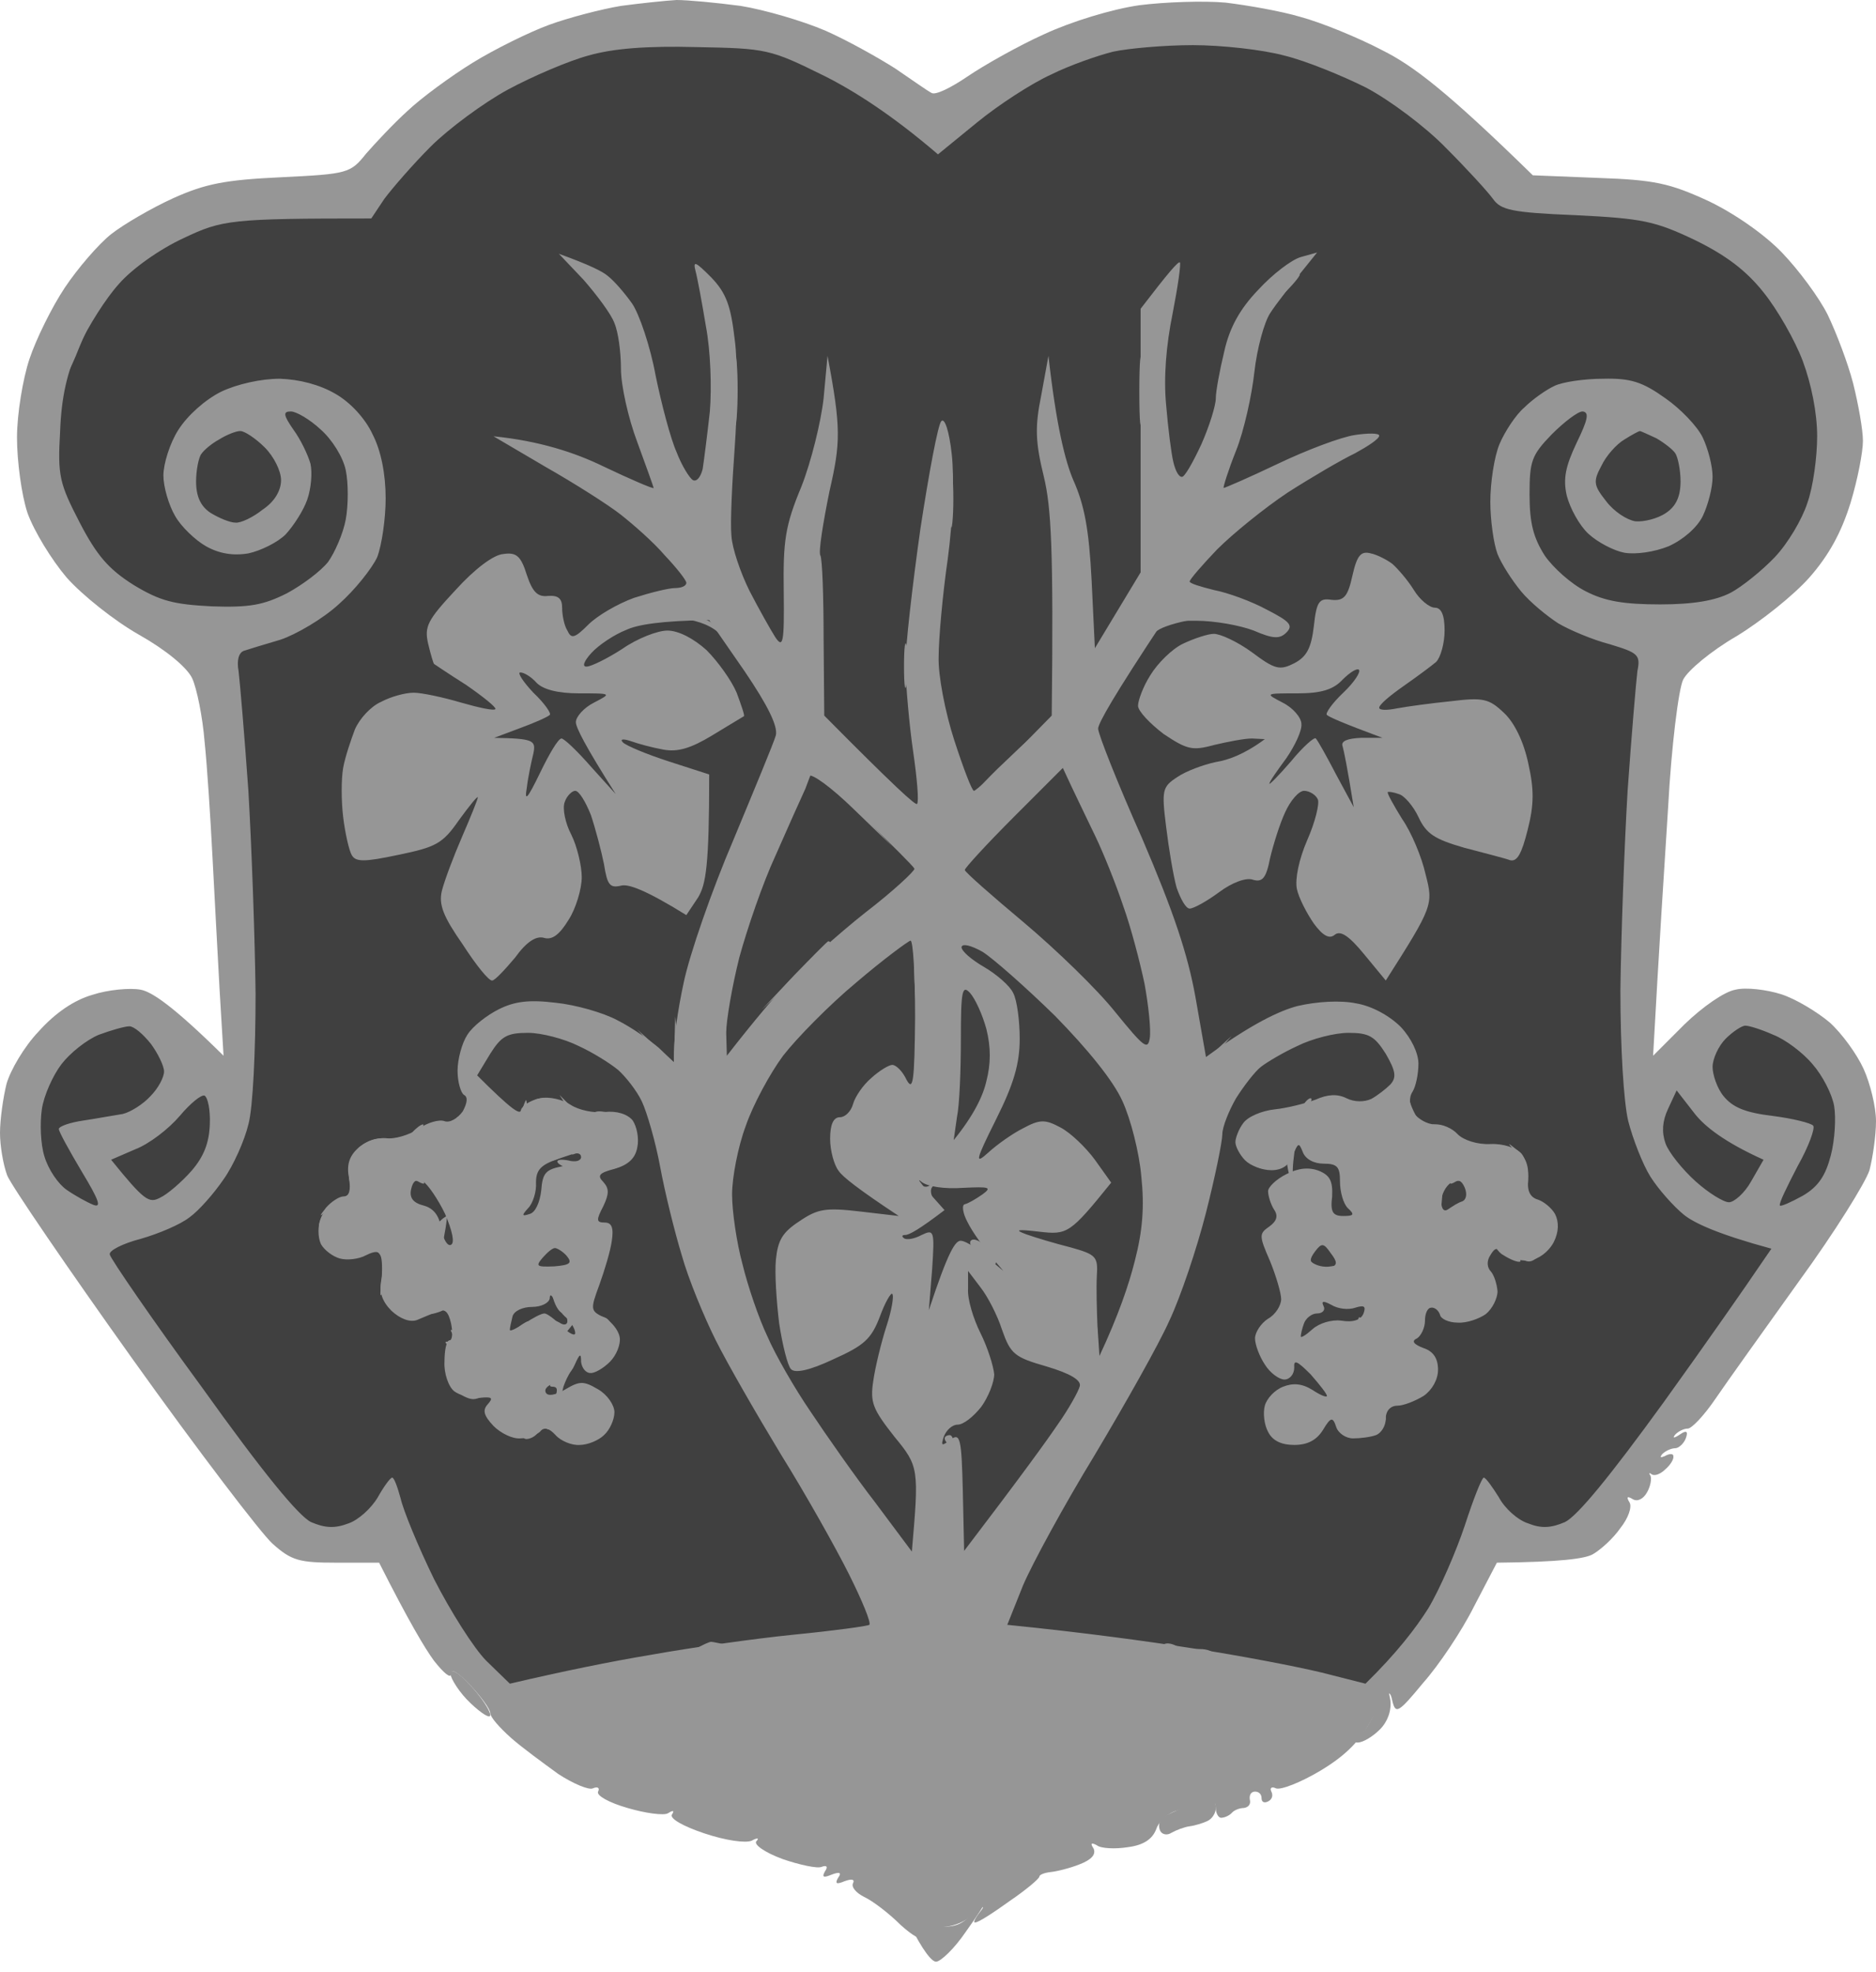 <svg width="98" height="103" viewBox="0 0 98 103" fill="none" xmlns="http://www.w3.org/2000/svg">
<path d="M28.683 1.298C29.707 0.923 31.415 0.478 32.439 0.308C33.463 0.171 34.761 0.034 35.342 0C35.922 0 37.39 0.137 38.688 0.308C39.951 0.513 41.932 1.093 43.127 1.606C44.288 2.119 45.927 3.041 46.781 3.588C47.634 4.169 48.454 4.75 48.658 4.852C48.863 4.989 49.683 4.579 50.537 3.998C51.39 3.417 53.2 2.392 54.566 1.777C55.966 1.128 58.083 0.478 59.517 0.273C60.849 0.103 62.898 0.034 64.024 0.137C65.151 0.273 66.927 0.581 67.951 0.888C68.976 1.162 70.922 1.948 72.219 2.631C73.79 3.417 75.532 4.716 80.073 9.158L83.488 9.295C86.424 9.397 87.21 9.568 89.224 10.491C90.59 11.14 92.161 12.233 93.083 13.19C93.971 14.113 95.029 15.548 95.473 16.436C95.917 17.359 96.532 18.965 96.805 20.024C97.078 21.118 97.317 22.45 97.317 23.031C97.317 23.612 97.044 25.047 96.668 26.277C96.19 27.815 95.541 29.011 94.517 30.173C93.698 31.096 91.99 32.462 90.693 33.248C89.395 34 88.166 35.025 87.927 35.504C87.688 35.982 87.312 38.989 87.141 42.167C86.937 45.345 86.663 49.582 86.356 55.152L87.995 53.512C88.951 52.589 90.078 51.803 90.659 51.701C91.205 51.564 92.298 51.701 93.049 51.94C93.8 52.179 94.927 52.863 95.576 53.409C96.224 53.99 97.01 55.084 97.351 55.836C97.693 56.587 98 57.817 98 58.569C98 59.321 97.829 60.483 97.659 61.132C97.454 61.781 95.815 64.412 93.971 66.941C92.161 69.47 90.18 72.238 89.6 73.092C89.019 73.946 88.371 74.63 88.166 74.63C87.961 74.63 87.688 74.766 87.517 74.937C87.346 75.142 87.449 75.142 87.756 74.937C88.098 74.698 88.2 74.766 88.063 75.142C87.961 75.415 87.688 75.655 87.517 75.655C87.312 75.655 87.005 75.791 86.834 75.962C86.698 76.133 86.732 76.167 86.971 76.065C87.21 75.928 87.415 75.928 87.415 76.065C87.449 76.236 87.244 76.543 87.005 76.748C86.766 76.987 86.459 77.124 86.288 77.022C86.151 76.919 86.117 76.953 86.219 77.09C86.288 77.261 86.219 77.637 86.049 77.944C85.844 78.32 85.537 78.457 85.298 78.32C85.002 78.138 84.945 78.195 85.127 78.491C85.263 78.73 85.058 79.311 84.649 79.824C84.273 80.37 83.624 80.951 83.215 81.19C82.805 81.43 81.507 81.6 78.195 81.635L77 83.924C76.351 85.223 75.156 86.999 74.337 87.922C73.039 89.494 72.902 89.562 72.732 88.845C72.595 88.195 72.459 88.298 71.707 89.733C71.058 90.929 70.341 91.681 68.976 92.501C67.951 93.116 66.893 93.526 66.654 93.424C66.449 93.321 66.312 93.389 66.415 93.594C66.517 93.799 66.449 94.005 66.244 94.107C66.039 94.21 65.902 94.141 65.902 93.936C65.902 93.731 65.766 93.594 65.561 93.594C65.356 93.594 65.254 93.765 65.288 94.005C65.356 94.244 65.219 94.415 64.981 94.449C64.776 94.449 64.468 94.551 64.332 94.722C64.195 94.859 63.956 94.961 63.785 94.961C63.649 94.961 63.512 94.722 63.512 94.449C63.512 94.107 63.307 94.005 62.898 94.141C62.59 94.278 61.941 94.449 61.498 94.585C61.054 94.688 60.541 95.132 60.405 95.542C60.2 96.089 59.722 96.397 58.902 96.499C58.254 96.602 57.502 96.567 57.298 96.397C57.002 96.237 56.945 96.294 57.127 96.567C57.263 96.875 57.024 97.148 56.41 97.388C55.898 97.593 55.215 97.763 54.873 97.798C54.566 97.832 54.293 97.934 54.293 98.037C54.293 98.139 53.61 98.72 52.756 99.301C51.902 99.916 51.117 100.429 50.946 100.429C50.81 100.463 50.946 100.19 51.219 99.848C51.493 99.506 51.322 99.574 50.878 99.984C50.332 100.463 49.649 100.702 49 100.668C48.249 100.634 48.01 100.736 48.078 101.112C48.146 101.386 47.702 101.146 47.054 100.565C46.439 99.95 45.585 99.301 45.142 99.096C44.732 98.891 44.459 98.584 44.561 98.379C44.663 98.173 44.493 98.139 44.117 98.276C43.707 98.447 43.605 98.413 43.776 98.105C43.98 97.832 43.878 97.763 43.434 97.934C43.024 98.105 42.922 98.071 43.093 97.763C43.263 97.524 43.195 97.422 42.922 97.524C42.717 97.627 41.761 97.422 40.873 97.114C39.951 96.772 39.371 96.362 39.507 96.192C39.678 96.021 39.576 95.987 39.268 96.157C38.961 96.294 37.937 96.157 36.81 95.781C35.683 95.406 34.966 94.996 35.102 94.79C35.239 94.585 35.171 94.551 34.898 94.722C34.693 94.859 33.702 94.722 32.781 94.449C31.824 94.175 31.142 93.799 31.244 93.594C31.346 93.389 31.21 93.321 30.971 93.424C30.766 93.526 29.946 93.184 29.161 92.672C28.41 92.125 27.283 91.305 26.702 90.793C26.088 90.246 25.61 89.699 25.61 89.494C25.61 89.289 25.132 88.64 24.585 88.059C23.937 87.375 23.561 87.136 23.561 87.444C23.561 87.717 23.185 87.409 22.673 86.76C22.195 86.111 21.341 84.676 19.805 81.635H17.585C15.639 81.635 15.229 81.532 14.239 80.644C13.659 80.131 10.346 75.791 6.932 71.007C3.517 66.224 0.58 61.918 0.376 61.405C0.171 60.859 0 59.868 0 59.184C0 58.467 0.171 57.305 0.341 56.621C0.546 55.904 1.263 54.674 2.015 53.888C2.868 52.931 3.859 52.248 4.815 51.974C5.634 51.701 6.795 51.598 7.341 51.701C7.922 51.803 9.049 52.555 11.678 55.152L11.473 51.735C11.371 49.856 11.2 46.712 11.098 44.73C10.995 42.748 10.824 40.048 10.688 38.75C10.585 37.452 10.278 35.948 10.039 35.435C9.766 34.855 8.639 33.932 7.239 33.146C5.976 32.428 4.302 31.096 3.483 30.173C2.698 29.25 1.776 27.747 1.434 26.79C1.127 25.867 0.888 24.091 0.888 22.86C0.888 21.63 1.195 19.785 1.537 18.76C1.878 17.735 2.698 16.06 3.38 15.035C4.063 14.01 5.156 12.746 5.805 12.233C6.454 11.721 7.922 10.866 9.049 10.354C10.722 9.602 11.746 9.397 14.683 9.26C18.166 9.089 18.302 9.055 19.122 8.03C19.6 7.483 20.556 6.458 21.273 5.809C21.99 5.126 23.527 3.998 24.688 3.28C25.849 2.563 27.659 1.674 28.683 1.298Z" fill="#969696"/>
<path d="M24.586 88.981C24.005 88.434 23.561 87.717 23.527 87.444C23.527 87.136 23.937 87.341 24.586 88.059C25.132 88.64 25.61 89.357 25.61 89.596C25.61 89.801 25.166 89.528 24.586 88.981Z" fill="#969696"/>
<path d="M70.922 90.656C71.093 90.724 71.503 90.177 71.844 89.391C72.459 88.093 72.493 88.025 72.63 88.81C72.698 89.357 72.493 89.938 72.083 90.348C71.708 90.724 71.196 91.031 70.922 91.031C70.649 91.031 70.479 90.929 70.547 90.758C70.615 90.621 70.786 90.587 70.922 90.656Z" fill="#969696"/>
<path d="M60.644 95.064C60.747 94.893 61.327 94.62 61.908 94.415C62.523 94.175 63.103 94.004 63.239 93.97C63.41 93.97 63.513 94.175 63.513 94.449C63.513 94.722 63.308 95.029 63.069 95.132C62.864 95.235 62.42 95.371 62.147 95.405C61.874 95.44 61.43 95.61 61.191 95.747C60.986 95.884 60.713 95.85 60.61 95.645C60.508 95.44 60.542 95.2 60.644 95.064Z" fill="#969696"/>
<path d="M48.727 100.599C49.718 100.736 50.161 100.599 50.674 100.087C51.015 99.711 51.357 99.403 51.425 99.403C51.493 99.403 51.049 100.087 50.435 100.941C49.854 101.795 49.137 102.479 48.898 102.479C48.693 102.479 48.249 102 47.464 100.429L48.727 100.599Z" fill="#969696"/>
<path fill-rule="evenodd" clip-rule="evenodd" d="M36.4 2.46C40.053 2.529 40.224 2.563 43.058 3.964C44.629 4.75 46.609 6.014 48.999 8.064L51.048 6.39C52.175 5.467 53.916 4.34 54.907 3.895C55.863 3.417 57.331 2.904 58.151 2.699C58.936 2.529 60.814 2.358 62.316 2.358C63.819 2.358 65.97 2.597 67.097 2.904C68.224 3.178 70.136 3.964 71.365 4.579C72.595 5.228 74.473 6.629 75.531 7.723C76.624 8.816 77.717 10.012 77.99 10.388C78.4 10.969 78.946 11.105 82.326 11.242C85.809 11.413 86.458 11.55 88.541 12.541C90.146 13.327 91.204 14.113 92.126 15.274C92.843 16.163 93.765 17.769 94.175 18.862C94.619 20.058 94.926 21.562 94.926 22.792C94.926 23.851 94.721 25.423 94.414 26.277C94.141 27.132 93.39 28.396 92.707 29.114C92.058 29.797 90.999 30.651 90.419 30.959C89.634 31.369 88.473 31.574 86.731 31.574C84.819 31.574 83.829 31.403 82.838 30.89C82.087 30.515 81.131 29.66 80.687 29.011C80.107 28.088 79.902 27.337 79.902 25.833C79.902 24.09 80.004 23.783 81.063 22.689C81.712 22.04 82.429 21.494 82.668 21.494C83.043 21.528 82.941 21.938 82.361 23.134C81.78 24.364 81.643 25.013 81.848 25.901C82.019 26.551 82.497 27.439 82.975 27.883C83.453 28.328 84.307 28.772 84.853 28.874C85.434 28.977 86.424 28.84 87.175 28.533C87.926 28.191 88.643 27.576 88.951 26.961C89.224 26.38 89.463 25.491 89.463 24.911C89.463 24.33 89.224 23.441 88.951 22.86C88.677 22.279 87.79 21.357 87.004 20.81C85.809 19.956 85.195 19.751 83.76 19.785C82.77 19.785 81.609 19.956 81.2 20.161C80.756 20.366 80.038 20.878 79.629 21.288C79.185 21.664 78.604 22.553 78.331 23.202C78.058 23.851 77.853 25.218 77.853 26.209C77.853 27.166 78.024 28.396 78.229 28.943C78.434 29.455 78.98 30.31 79.458 30.89C79.936 31.471 80.824 32.189 81.404 32.565C81.985 32.907 83.18 33.419 84.102 33.658C85.57 34.103 85.707 34.205 85.536 35.059C85.468 35.606 85.229 38.408 85.024 41.313C84.853 44.217 84.682 48.933 84.648 51.735C84.648 54.742 84.819 57.578 85.058 58.569C85.297 59.492 85.809 60.824 86.219 61.474C86.629 62.123 87.414 63.011 87.96 63.456C88.507 63.9 89.77 64.481 92.536 65.232L91.785 66.326C91.375 66.941 89.19 70.085 86.902 73.263C84.102 77.124 82.395 79.208 81.746 79.516C81.029 79.823 80.516 79.858 79.834 79.584C79.287 79.413 78.604 78.798 78.297 78.217C77.956 77.671 77.614 77.192 77.512 77.192C77.409 77.192 76.965 78.32 76.521 79.687C76.078 81.019 75.224 83.001 74.609 84.026C73.96 85.052 72.97 86.35 71.331 87.956L69.043 87.375C67.78 87.068 64.775 86.487 62.316 86.111C59.892 85.735 56.682 85.291 52.619 84.881L53.438 82.831C53.916 81.703 55.59 78.627 57.195 75.996C58.765 73.365 60.541 70.221 61.087 68.991C61.668 67.761 62.521 65.232 62.999 63.353C63.477 61.474 63.853 59.628 63.853 59.252C63.853 58.877 64.195 58.022 64.57 57.373C64.98 56.724 65.561 55.972 65.868 55.733C66.175 55.494 67.029 54.981 67.78 54.639C68.531 54.264 69.726 53.956 70.443 53.956C71.502 53.956 71.809 54.127 72.39 55.049C72.902 55.938 72.97 56.28 72.629 56.656C72.39 56.895 71.946 57.236 71.638 57.407C71.263 57.578 70.751 57.578 70.341 57.373C69.863 57.134 69.351 57.168 68.736 57.441C68.19 57.646 67.234 57.886 66.585 57.954C65.936 58.022 65.185 58.33 64.946 58.672C64.707 58.979 64.536 59.458 64.536 59.663C64.536 59.902 64.775 60.346 65.048 60.619C65.321 60.893 65.936 61.132 66.414 61.132C66.983 61.132 67.359 60.87 67.541 60.346C67.814 59.697 67.848 59.663 68.053 60.175C68.19 60.551 68.634 60.79 69.146 60.79C69.863 60.79 69.999 60.961 69.999 61.713C69.999 62.26 70.17 62.875 70.409 63.114C70.785 63.456 70.716 63.524 70.17 63.524C69.624 63.524 69.487 63.319 69.59 62.499C69.624 61.713 69.487 61.405 68.907 61.166C68.383 60.961 67.814 61.018 67.2 61.337C66.653 61.61 66.243 62.02 66.243 62.225C66.243 62.465 66.38 62.909 66.551 63.182C66.79 63.524 66.687 63.797 66.312 64.071C65.765 64.447 65.765 64.549 66.346 65.882C66.653 66.633 66.926 67.556 66.926 67.864C66.926 68.205 66.619 68.684 66.243 68.889C65.868 69.128 65.561 69.606 65.561 69.914C65.561 70.255 65.799 70.871 66.073 71.281C66.346 71.725 66.824 72.067 67.097 72.067C67.37 72.067 67.609 71.793 67.609 71.451C67.575 71.007 67.746 71.076 68.463 71.793C68.941 72.34 69.317 72.818 69.317 72.921C69.317 73.023 68.975 72.887 68.565 72.613C68.019 72.272 67.541 72.237 67.029 72.442C66.585 72.613 66.175 73.058 66.073 73.433C65.97 73.809 66.038 74.424 66.243 74.8C66.471 75.256 66.926 75.484 67.609 75.484C68.292 75.484 68.77 75.245 69.112 74.698C69.521 74.014 69.624 74.014 69.795 74.527C69.897 74.869 70.307 75.142 70.682 75.142C71.058 75.142 71.604 75.074 71.877 74.971C72.151 74.869 72.39 74.493 72.39 74.117C72.39 73.707 72.629 73.433 73.004 73.433C73.312 73.433 73.926 73.194 74.37 72.921C74.814 72.613 75.121 72.067 75.121 71.554C75.121 70.973 74.882 70.597 74.37 70.426C73.824 70.221 73.721 70.05 74.029 69.914C74.234 69.777 74.439 69.367 74.439 68.991C74.439 68.615 74.575 68.308 74.78 68.308C74.985 68.308 75.156 68.479 75.224 68.684C75.258 68.889 75.668 69.094 76.146 69.094C76.624 69.128 77.273 68.889 77.614 68.65C77.956 68.376 78.229 67.829 78.229 67.454C78.195 67.078 78.058 66.633 77.887 66.428C77.682 66.223 77.648 65.882 77.853 65.574C78.092 65.164 78.229 65.13 78.604 65.506C78.843 65.745 79.424 65.882 79.902 65.847C80.38 65.779 80.892 65.403 81.165 64.891C81.439 64.344 81.439 63.831 81.234 63.421C81.063 63.114 80.653 62.772 80.346 62.67C79.936 62.556 79.765 62.214 79.834 61.644C79.868 61.166 79.697 60.551 79.492 60.278C79.219 59.97 78.536 59.731 77.853 59.765C77.17 59.799 76.453 59.56 76.146 59.252C75.873 58.945 75.326 58.706 74.951 58.74C74.575 58.74 74.097 58.467 73.858 58.159C73.619 57.783 73.585 57.339 73.79 57.031C73.96 56.758 74.097 56.109 74.097 55.562C74.097 55.015 73.721 54.229 73.175 53.648C72.595 53.068 71.673 52.555 70.853 52.418C70.034 52.247 68.804 52.316 67.78 52.555C66.858 52.794 65.39 53.478 62.999 55.22L62.453 52.111C62.043 49.821 61.292 47.6 59.653 43.773C58.39 40.937 57.365 38.34 57.365 38.066C57.365 37.793 58.151 36.392 60.78 32.428H62.487C63.443 32.428 64.775 32.667 65.492 32.941C66.516 33.385 66.858 33.385 67.2 33.043C67.575 32.667 67.37 32.462 66.175 31.847C65.356 31.403 64.126 30.959 63.409 30.822C62.726 30.651 62.146 30.48 62.146 30.378C62.146 30.275 62.795 29.524 63.58 28.703C64.4 27.883 66.038 26.551 67.268 25.731C68.497 24.945 70.068 24.022 70.785 23.68C71.468 23.305 72.048 22.929 72.048 22.758C72.048 22.621 71.468 22.621 70.785 22.724C70.068 22.826 68.258 23.509 66.756 24.227C65.253 24.945 63.99 25.491 63.921 25.491C63.887 25.457 64.16 24.569 64.57 23.544C64.98 22.519 65.39 20.673 65.526 19.443C65.663 18.213 66.038 16.846 66.346 16.368C66.653 15.889 67.336 15.001 68.804 13.19L67.951 13.429C67.473 13.566 66.482 14.318 65.731 15.138C64.775 16.129 64.229 17.12 63.956 18.35C63.717 19.341 63.512 20.434 63.512 20.81C63.512 21.186 63.17 22.279 62.761 23.202C62.317 24.159 61.873 24.945 61.736 24.911C61.565 24.911 61.395 24.569 61.292 24.125C61.19 23.715 61.019 22.382 60.917 21.152C60.78 19.717 60.917 18.042 61.258 16.368C61.531 14.967 61.702 13.771 61.634 13.703C61.531 13.668 61.053 14.215 59.585 16.129V29.899L57.195 33.863L57.024 30.31C56.887 27.644 56.648 26.38 56.068 25.081C55.658 24.125 55.18 22.279 54.77 18.589L54.395 20.639C54.053 22.314 54.087 23.099 54.531 24.911C54.907 26.482 55.043 28.601 54.941 37.383L52.995 39.365C51.936 40.424 50.98 41.313 50.877 41.313C50.775 41.313 50.331 40.151 49.853 38.681C49.375 37.212 48.999 35.264 49.034 34.308C49.034 33.385 49.239 31.061 49.512 29.182C49.785 27.132 49.853 24.945 49.717 23.715C49.58 22.484 49.341 21.801 49.17 22.006C48.999 22.177 48.521 24.74 48.078 27.644C47.668 30.549 47.292 33.795 47.292 34.82C47.326 35.845 47.497 37.861 47.702 39.262C47.907 40.663 48.009 41.894 47.907 41.996C47.839 42.099 46.712 41.074 43.058 37.383L43.024 33.351C43.024 31.164 42.956 29.182 42.853 29.011C42.751 28.84 42.99 27.337 43.331 25.662C43.912 23.134 43.946 22.382 43.229 18.589L43.024 20.81C42.887 22.04 42.375 24.125 41.863 25.423C41.009 27.473 40.907 28.259 40.941 30.89C40.975 33.59 40.907 33.898 40.497 33.282C40.258 32.907 39.643 31.813 39.165 30.89C38.687 29.934 38.243 28.635 38.209 27.986C38.141 27.337 38.243 25.252 38.38 23.373C38.517 21.494 38.551 18.965 38.38 17.735C38.175 15.958 37.936 15.309 37.151 14.488C36.331 13.668 36.195 13.6 36.331 14.147C36.434 14.523 36.673 15.821 36.877 17.051C37.117 18.316 37.185 20.229 37.082 21.494C36.946 22.724 36.775 24.056 36.707 24.5C36.604 24.911 36.4 25.184 36.195 25.081C36.024 24.979 35.614 24.33 35.341 23.612C35.034 22.929 34.556 21.118 34.248 19.614C33.975 18.11 33.395 16.402 33.019 15.855C32.609 15.274 32.063 14.659 31.756 14.42C31.482 14.181 30.799 13.839 29.195 13.258L30.492 14.625C31.175 15.411 31.926 16.402 32.097 16.88C32.302 17.359 32.438 18.418 32.438 19.272C32.438 20.127 32.814 21.835 33.292 23.099C33.77 24.398 34.146 25.457 34.146 25.491C34.146 25.56 32.951 25.047 31.517 24.364C30.048 23.646 28.17 23.031 25.78 22.792L28.512 24.398C30.014 25.252 31.79 26.38 32.438 26.892C33.087 27.405 34.146 28.328 34.726 29.011C35.341 29.66 35.853 30.31 35.853 30.446C35.853 30.617 35.58 30.72 35.273 30.72C34.931 30.72 33.975 30.959 33.121 31.232C32.268 31.54 31.209 32.155 30.731 32.633C30.014 33.351 29.843 33.385 29.639 32.941C29.468 32.667 29.365 32.121 29.365 31.745C29.365 31.266 29.16 31.096 28.648 31.13C28.102 31.198 27.829 30.959 27.521 30.036C27.214 29.045 26.975 28.84 26.292 28.943C25.78 28.977 24.79 29.729 23.799 30.822C22.331 32.394 22.16 32.736 22.365 33.624C22.502 34.205 22.639 34.649 22.673 34.684C22.673 34.684 23.424 35.196 24.346 35.777C25.234 36.392 25.916 36.939 25.882 37.041C25.814 37.144 25.029 36.973 24.073 36.7C23.151 36.426 22.024 36.187 21.614 36.187C21.17 36.187 20.419 36.392 19.907 36.665C19.36 36.905 18.78 37.554 18.541 38.101C18.336 38.647 18.029 39.536 17.926 40.117C17.824 40.698 17.824 41.825 17.926 42.679C18.029 43.534 18.234 44.422 18.37 44.661C18.575 45.037 19.019 45.037 20.795 44.661C22.775 44.251 23.117 44.081 23.97 42.85C24.517 42.099 24.96 41.552 24.96 41.654C24.96 41.757 24.585 42.679 24.141 43.705C23.697 44.73 23.219 45.994 23.082 46.541C22.912 47.258 23.151 47.873 24.175 49.343C24.858 50.402 25.541 51.256 25.712 51.222C25.848 51.222 26.36 50.675 26.907 50.026C27.521 49.172 28.034 48.864 28.443 49.001C28.853 49.104 29.229 48.83 29.707 48.044C30.082 47.464 30.39 46.438 30.39 45.823C30.39 45.242 30.151 44.217 29.843 43.602C29.536 43.021 29.365 42.235 29.502 41.894C29.604 41.586 29.878 41.313 30.048 41.313C30.253 41.313 30.595 41.894 30.868 42.577C31.107 43.295 31.414 44.456 31.551 45.14C31.721 46.233 31.858 46.404 32.438 46.267C32.814 46.165 33.702 46.472 35.853 47.805L36.468 46.883C36.877 46.199 37.048 45.242 37.048 40.458L34.931 39.775C33.77 39.399 32.712 38.955 32.541 38.784C32.37 38.613 32.541 38.579 32.951 38.716C33.326 38.852 34.078 39.057 34.658 39.16C35.409 39.297 36.092 39.092 37.219 38.408C38.073 37.896 38.79 37.451 38.858 37.417C38.926 37.417 38.721 36.836 38.482 36.187C38.209 35.538 37.492 34.547 36.912 33.966C36.229 33.351 35.443 32.941 34.863 32.941C34.351 32.941 33.292 33.351 32.507 33.898C31.721 34.41 30.868 34.82 30.663 34.82C30.39 34.854 30.492 34.547 30.902 34.103C31.277 33.693 32.097 33.146 32.712 32.907C33.292 32.633 34.521 32.428 37.048 32.394L38.892 35.059C40.121 36.87 40.634 37.93 40.531 38.408C40.429 38.784 39.404 41.244 38.312 43.876C37.185 46.507 36.024 49.855 35.717 51.325C35.409 52.76 35.17 54.298 35.204 55.494L34.419 54.742C33.975 54.366 33.019 53.683 32.268 53.307C31.517 52.897 30.048 52.487 29.024 52.384C27.624 52.213 26.873 52.316 26.053 52.726C25.439 53.033 24.687 53.614 24.414 54.059C24.141 54.468 23.902 55.323 23.902 55.938C23.902 56.519 24.073 57.1 24.243 57.202C24.448 57.305 24.414 57.612 24.175 58.056C23.902 58.432 23.492 58.672 23.219 58.569C22.946 58.467 22.331 58.637 21.853 58.979C21.375 59.287 20.624 59.526 20.146 59.458C19.668 59.423 19.019 59.663 18.677 60.004C18.234 60.414 18.097 60.893 18.234 61.542C18.404 62.294 18.302 62.533 17.756 62.67C17.38 62.772 16.936 63.182 16.765 63.626C16.595 64.036 16.595 64.617 16.765 64.993C16.936 65.301 17.38 65.642 17.756 65.745C18.131 65.847 18.746 65.779 19.121 65.574C19.599 65.335 19.838 65.335 19.941 65.677C20.009 65.882 20.009 66.463 19.907 66.941C19.804 67.522 19.975 68 20.453 68.479C20.897 68.889 21.409 69.094 21.785 68.957C22.092 68.82 22.604 68.615 22.878 68.513C23.253 68.342 23.424 68.547 23.561 69.128C23.663 69.606 23.629 70.016 23.492 70.016C23.321 70.016 23.219 70.529 23.219 71.144C23.185 71.725 23.424 72.442 23.731 72.682C24.004 72.887 24.619 73.058 25.063 73.023C25.712 72.955 25.78 73.023 25.473 73.365C25.2 73.673 25.268 73.946 25.78 74.493C26.156 74.869 26.77 75.176 27.18 75.142C27.556 75.142 28 74.971 28.204 74.8C28.409 74.527 28.682 74.595 29.024 74.971C29.297 75.279 29.878 75.518 30.287 75.484C30.697 75.484 31.277 75.245 31.551 74.971C31.858 74.698 32.097 74.151 32.097 73.775C32.097 73.399 31.721 72.853 31.243 72.579C30.492 72.135 30.287 72.135 29.536 72.579C29.024 72.887 28.614 72.955 28.512 72.75C28.409 72.545 28.648 72.34 29.024 72.237C29.399 72.135 29.843 71.725 30.014 71.315C30.287 70.7 30.356 70.666 30.356 71.144C30.39 71.451 30.595 71.725 30.834 71.725C31.038 71.759 31.517 71.486 31.858 71.144C32.2 70.802 32.438 70.221 32.37 69.846C32.302 69.47 31.926 69.025 31.551 68.82C30.834 68.479 30.834 68.41 31.312 67.112C31.585 66.36 31.892 65.335 31.96 64.822C32.063 64.139 31.96 63.866 31.585 63.866C31.141 63.866 31.141 63.729 31.517 63.011C31.824 62.362 31.824 62.089 31.517 61.747C31.175 61.405 31.312 61.269 32.097 61.063C32.814 60.858 33.19 60.517 33.292 59.936C33.395 59.458 33.258 58.842 33.053 58.535C32.78 58.193 32.2 58.022 31.585 58.091C31.004 58.159 30.219 57.988 29.809 57.715C29.399 57.441 28.682 57.27 28.204 57.373C27.726 57.476 27.282 57.749 27.214 57.988C27.18 58.261 26.736 57.988 24.926 56.177L25.609 55.049C26.19 54.127 26.497 53.956 27.59 53.956C28.273 53.956 29.468 54.264 30.219 54.639C30.97 54.981 31.892 55.562 32.302 55.904C32.678 56.245 33.258 56.963 33.531 57.544C33.804 58.125 34.248 59.663 34.487 60.961C34.726 62.26 35.239 64.344 35.614 65.574C35.956 66.804 36.775 68.786 37.39 70.016C38.004 71.246 39.541 73.912 40.804 75.996C42.102 78.081 43.673 80.883 44.356 82.25C45.038 83.616 45.517 84.778 45.414 84.881C45.312 84.949 43.57 85.188 41.487 85.393C39.438 85.598 36.058 86.077 33.975 86.453C31.926 86.794 29.399 87.307 26.634 87.956L25.404 86.76C24.756 86.111 23.526 84.163 22.673 82.489C21.853 80.814 21.068 78.901 20.931 78.286C20.761 77.671 20.59 77.192 20.487 77.192C20.385 77.192 20.043 77.671 19.736 78.217C19.395 78.798 18.712 79.413 18.2 79.584C17.482 79.858 16.97 79.823 16.253 79.516C15.604 79.208 13.726 76.919 10.551 72.477C7.921 68.889 5.77 65.745 5.736 65.54C5.668 65.335 6.419 64.959 7.341 64.72C8.297 64.447 9.424 63.968 9.902 63.592C10.38 63.251 11.165 62.362 11.678 61.61C12.19 60.893 12.77 59.594 12.975 58.74C13.214 57.886 13.351 54.879 13.351 51.906C13.317 49.001 13.146 44.217 12.975 41.313C12.77 38.408 12.531 35.606 12.463 35.059C12.361 34.513 12.463 34.103 12.736 34C12.941 33.932 13.829 33.658 14.648 33.419C15.468 33.146 16.868 32.326 17.687 31.574C18.541 30.822 19.429 29.695 19.702 29.114C19.941 28.498 20.146 27.098 20.146 26.038C20.146 24.774 19.907 23.544 19.463 22.689C19.087 21.869 18.302 21.015 17.517 20.571C16.697 20.092 15.639 19.819 14.614 19.785C13.658 19.785 12.395 20.058 11.541 20.468C10.721 20.878 9.799 21.698 9.321 22.45C8.878 23.134 8.536 24.227 8.536 24.842C8.536 25.423 8.809 26.38 9.151 26.961C9.458 27.508 10.209 28.225 10.756 28.533C11.438 28.92 12.178 29.045 12.975 28.909C13.624 28.772 14.512 28.328 14.921 27.918C15.331 27.473 15.843 26.688 16.048 26.107C16.253 25.526 16.321 24.706 16.219 24.227C16.082 23.749 15.707 22.963 15.331 22.45C14.785 21.664 14.785 21.494 15.195 21.494C15.468 21.494 16.185 21.904 16.765 22.45C17.346 22.963 17.926 23.885 18.063 24.569C18.2 25.218 18.2 26.38 18.063 27.132C17.926 27.883 17.482 28.874 17.141 29.353C16.765 29.831 15.809 30.549 14.99 30.993C13.761 31.608 13.043 31.745 11.063 31.676C9.082 31.574 8.365 31.403 6.965 30.549C5.668 29.729 5.053 29.011 4.165 27.302C3.107 25.252 3.004 24.876 3.141 22.519C3.209 20.707 3.517 19.409 4.131 18.076C4.609 17.051 5.531 15.582 6.214 14.83C6.897 14.044 8.331 13.019 9.595 12.438C11.609 11.481 12.053 11.413 19.395 11.413L20.078 10.388C20.487 9.841 21.546 8.611 22.502 7.654C23.424 6.732 25.268 5.365 26.531 4.681C27.795 3.998 29.707 3.178 30.731 2.904C32.029 2.529 33.804 2.392 36.4 2.46ZM12.565 22.519C12.77 22.519 13.351 22.895 13.829 23.373C14.307 23.851 14.682 24.603 14.682 25.081C14.682 25.628 14.341 26.209 13.726 26.619C13.214 27.029 12.565 27.337 12.292 27.302C12.019 27.302 11.438 27.063 10.995 26.79C10.482 26.448 10.243 25.936 10.243 25.15C10.243 24.569 10.38 23.885 10.517 23.715C10.653 23.509 11.063 23.168 11.438 22.963C11.814 22.724 12.326 22.519 12.531 22.519H12.565ZM85.673 22.519C85.707 22.519 86.082 22.689 86.526 22.895C86.936 23.134 87.38 23.475 87.516 23.68C87.653 23.885 87.79 24.569 87.79 25.15C87.79 25.936 87.551 26.448 87.038 26.79C86.595 27.098 85.877 27.268 85.434 27.234C84.99 27.166 84.307 26.722 83.897 26.175C83.248 25.355 83.214 25.15 83.658 24.33C83.897 23.817 84.443 23.202 84.853 22.963C85.229 22.724 85.604 22.519 85.673 22.519ZM27.18 35.128C27.385 35.128 27.761 35.367 28.034 35.674C28.375 36.016 29.126 36.221 30.253 36.221C31.96 36.221 31.96 36.221 31.038 36.7C30.492 36.973 30.082 37.451 30.082 37.725C30.082 37.998 30.561 38.955 32.165 41.483L30.868 40.048C30.151 39.228 29.468 38.579 29.331 38.579C29.16 38.579 28.682 39.399 28.204 40.39C27.556 41.723 27.385 41.928 27.521 41.142C27.59 40.561 27.761 39.775 27.863 39.365C28 38.681 27.897 38.579 25.814 38.545L27.18 38.032C27.931 37.759 28.614 37.451 28.717 37.349C28.819 37.281 28.443 36.734 27.863 36.187C27.317 35.606 27.009 35.128 27.18 35.128ZM55.521 40.117L55.999 41.142C56.273 41.723 56.819 42.85 57.229 43.705C57.639 44.559 58.287 46.165 58.663 47.293C59.073 48.42 59.551 50.266 59.79 51.393C59.995 52.521 60.131 53.785 60.063 54.229C59.961 54.879 59.756 54.708 58.253 52.862C57.331 51.701 55.18 49.616 53.473 48.181C51.8 46.78 50.4 45.55 50.4 45.447C50.4 45.345 51.56 44.081 52.961 42.679L55.521 40.117ZM42.443 40.219L45.073 42.679C46.507 44.046 47.702 45.242 47.77 45.379C47.804 45.481 46.678 46.541 45.209 47.669C43.741 48.83 41.931 50.471 41.18 51.291C40.429 52.111 39.404 53.307 37.97 55.152L37.936 53.956C37.936 53.307 38.243 51.53 38.619 50.026C39.029 48.523 39.848 46.131 40.497 44.73C41.112 43.329 41.829 41.723 42.068 41.21L42.443 40.219ZM47.565 49.138C47.702 49.138 47.804 50.949 47.804 53.17C47.77 56.485 47.702 57.031 47.361 56.416C47.156 55.972 46.814 55.63 46.609 55.63C46.438 55.63 45.926 55.938 45.517 56.314C45.073 56.69 44.663 57.305 44.56 57.681C44.458 58.056 44.151 58.364 43.877 58.364C43.536 58.364 43.365 58.74 43.365 59.492C43.365 60.107 43.57 60.858 43.809 61.166C44.014 61.474 44.834 62.123 46.951 63.524L44.902 63.285C43.126 63.08 42.717 63.148 41.761 63.797C40.873 64.378 40.634 64.788 40.531 65.813C40.463 66.531 40.565 68 40.702 69.128C40.873 70.255 41.146 71.349 41.317 71.52C41.521 71.759 42.307 71.588 43.536 71.007C45.141 70.29 45.517 69.948 45.961 68.786C46.234 68.034 46.541 67.522 46.609 67.59C46.712 67.693 46.575 68.479 46.302 69.299C46.029 70.153 45.721 71.417 45.619 72.135C45.448 73.263 45.585 73.604 46.712 75.04C48.009 76.611 48.009 76.714 47.634 81.054L45.721 78.491C44.663 77.124 43.16 74.971 42.341 73.741C41.521 72.545 40.497 70.768 40.087 69.811C39.643 68.889 39.063 67.18 38.79 66.052C38.482 64.925 38.243 63.285 38.243 62.396C38.243 61.508 38.551 59.902 38.961 58.808C39.336 57.715 40.224 56.075 40.907 55.152C41.624 54.229 43.331 52.487 44.731 51.325C46.131 50.129 47.429 49.172 47.565 49.138ZM51.321 49.719C51.868 50.06 53.575 51.564 55.112 53.068C56.819 54.81 58.151 56.45 58.629 57.51C59.073 58.467 59.517 60.243 59.619 61.439C59.79 63.045 59.687 64.31 59.278 65.882C58.97 67.112 58.424 68.718 57.434 70.836L57.331 69.299C57.297 68.479 57.263 67.283 57.297 66.668C57.365 65.642 57.263 65.54 55.931 65.164C55.112 64.959 54.087 64.651 53.609 64.481C52.961 64.241 53.131 64.207 54.292 64.344C55.761 64.515 55.897 64.447 58.048 61.781L57.195 60.585C56.717 59.936 55.931 59.184 55.419 58.911C54.599 58.467 54.326 58.467 53.438 58.945C52.892 59.218 52.073 59.799 51.629 60.209C50.912 60.858 50.946 60.654 52.038 58.467C52.961 56.621 53.268 55.562 53.268 54.264C53.268 53.341 53.131 52.247 52.926 51.871C52.756 51.496 52.038 50.881 51.39 50.505C50.741 50.129 50.229 49.685 50.229 49.48C50.263 49.275 50.707 49.377 51.321 49.719ZM50.673 51.871C50.946 52.179 51.321 52.999 51.526 53.751C51.765 54.708 51.765 55.562 51.526 56.485C51.356 57.236 50.877 58.261 49.819 59.56L49.99 58.364C50.126 57.715 50.195 55.87 50.195 54.264C50.195 51.769 50.263 51.427 50.673 51.871ZM6.76 53.614C6.999 53.614 7.478 54.024 7.887 54.537C8.263 55.049 8.57 55.699 8.57 55.972C8.57 56.28 8.263 56.861 7.853 57.27C7.478 57.681 6.829 58.091 6.419 58.193C5.975 58.261 5.053 58.432 4.37 58.535C3.653 58.637 3.073 58.842 3.073 58.979C3.073 59.116 3.619 60.107 4.268 61.2C5.156 62.67 5.326 63.114 4.882 62.943C4.541 62.806 3.926 62.465 3.482 62.157C3.038 61.849 2.526 61.098 2.321 60.414C2.117 59.765 2.082 58.672 2.185 57.954C2.287 57.236 2.765 56.177 3.209 55.596C3.653 55.015 4.507 54.332 5.156 54.059C5.804 53.819 6.521 53.614 6.76 53.614ZM91.17 53.58C91.375 53.58 92.024 53.785 92.638 54.059C93.253 54.298 94.175 54.981 94.687 55.596C95.2 56.177 95.712 57.168 95.814 57.783C95.917 58.398 95.848 59.56 95.643 60.346C95.37 61.405 94.995 61.986 94.175 62.465C93.561 62.806 93.014 63.045 92.98 62.977C92.912 62.875 93.356 61.986 93.902 60.927C94.482 59.902 94.824 58.945 94.721 58.808C94.619 58.672 93.663 58.432 92.604 58.296C91.17 58.125 90.521 57.852 90.043 57.27C89.702 56.861 89.463 56.143 89.463 55.733C89.463 55.323 89.77 54.639 90.146 54.264C90.521 53.888 90.999 53.58 91.17 53.58ZM10.687 57.236C10.858 57.339 10.995 57.988 10.96 58.74C10.926 59.697 10.653 60.414 10.004 61.166C9.492 61.747 8.741 62.396 8.365 62.567C7.785 62.875 7.546 62.738 5.804 60.585L7.068 60.038C7.785 59.765 8.809 58.979 9.39 58.296C9.936 57.646 10.517 57.168 10.687 57.236ZM87.585 56.963L88.541 58.193C89.053 58.842 90.078 59.663 92.126 60.585L91.478 61.713C91.136 62.328 90.59 62.806 90.317 62.806C90.043 62.806 89.258 62.328 88.575 61.713C87.892 61.098 87.175 60.209 87.004 59.731C86.799 59.15 86.834 58.569 87.141 57.92L87.585 56.963ZM30.321 60.141C30.356 60.107 30.39 60.243 30.39 60.414C30.39 60.619 29.946 60.858 29.365 60.927C28.512 61.098 28.341 61.269 28.273 62.191C28.204 62.806 27.965 63.353 27.658 63.421C27.248 63.558 27.248 63.49 27.59 63.114C27.829 62.875 28.034 62.26 28 61.781C28 61.132 28.238 60.858 29.126 60.551C29.741 60.346 30.253 60.175 30.321 60.141ZM22.092 61.713C22.331 61.849 22.878 62.635 23.253 63.421C23.629 64.31 23.765 64.925 23.561 65.027C23.39 65.13 23.151 64.754 23.048 64.173C22.946 63.49 22.639 63.114 22.126 62.977C21.58 62.84 21.375 62.567 21.477 62.123C21.569 61.69 21.773 61.553 22.092 61.713ZM48.146 61.747C48.453 61.986 49.341 62.123 50.297 62.054C51.697 61.986 51.834 62.02 51.321 62.396C50.98 62.635 50.57 62.875 50.4 62.909C50.229 62.943 50.297 63.387 50.536 63.831C50.775 64.31 51.287 65.096 52.414 66.394L51.56 65.677C51.117 65.267 50.502 64.856 50.229 64.822C49.921 64.754 49.546 65.335 48.521 68.445L48.692 66.326C48.829 64.276 48.795 64.207 48.146 64.515C47.77 64.72 47.361 64.788 47.224 64.686C47.087 64.583 47.121 64.515 47.292 64.515C47.497 64.515 48.043 64.207 49.341 63.216L48.487 62.26C48.043 61.747 47.873 61.508 48.146 61.747ZM76.521 62.054C76.658 62.396 76.59 62.704 76.351 62.772C76.146 62.84 75.838 63.045 75.634 63.182C75.429 63.319 75.292 63.148 75.292 62.772C75.292 62.396 75.531 61.952 75.804 61.781C76.146 61.576 76.351 61.644 76.521 62.054ZM69.521 65.472C69.863 65.916 69.863 66.087 69.556 66.189C69.351 66.257 68.975 66.223 68.736 66.087C68.395 65.95 68.395 65.779 68.702 65.369C69.043 64.925 69.146 64.925 69.521 65.472ZM28.99 65.198C29.092 65.198 29.399 65.369 29.604 65.608C29.912 65.984 29.775 66.087 28.956 66.155C28.034 66.189 27.965 66.155 28.341 65.711C28.58 65.437 28.853 65.198 28.99 65.198ZM50.57 66.394L51.219 67.249C51.595 67.727 52.107 68.718 52.346 69.47C52.79 70.734 52.995 70.905 54.668 71.383C55.931 71.759 56.477 72.101 56.409 72.408C56.341 72.682 55.829 73.604 55.248 74.424C54.668 75.279 53.336 77.124 50.365 81.019L50.297 77.91C50.229 75.108 50.16 74.835 49.648 75.21C49.204 75.552 49.136 75.552 49.307 75.04C49.443 74.698 49.751 74.424 50.024 74.424C50.331 74.424 50.843 74.014 51.253 73.502C51.629 72.989 51.936 72.203 51.936 71.793C51.902 71.383 51.595 70.392 51.219 69.641C50.843 68.889 50.536 67.864 50.57 67.351V66.394ZM28.956 67.932C29.058 68.205 29.331 68.65 29.604 68.855C29.843 69.094 30.048 69.435 30.048 69.641C30.048 69.811 29.741 69.675 29.365 69.299C28.99 68.923 28.58 68.615 28.443 68.615C28.273 68.615 27.829 68.855 27.419 69.128C26.975 69.401 26.634 69.572 26.634 69.47C26.634 69.367 26.702 69.06 26.77 68.786C26.838 68.479 27.317 68.274 27.795 68.274C28.273 68.274 28.682 68.069 28.717 67.829C28.717 67.59 28.819 67.624 28.956 67.932ZM69.556 68.171C69.897 68.376 70.443 68.445 70.819 68.308C71.263 68.171 71.365 68.239 71.229 68.615C71.092 68.957 70.682 69.094 70.068 68.991C69.556 68.923 68.907 69.128 68.565 69.435C68.224 69.743 67.951 69.914 67.951 69.811C67.951 69.709 68.019 69.401 68.121 69.128C68.224 68.855 68.531 68.615 68.804 68.615C69.078 68.615 69.248 68.445 69.146 68.24C69.009 67.966 69.112 67.932 69.556 68.171Z" fill="#404040"/>
<path d="M28.102 60.654C27.828 60.517 27.658 59.799 27.658 58.911C27.658 57.51 27.726 57.373 28.511 57.373C28.989 57.373 29.604 57.681 29.911 58.091C30.287 58.569 30.355 59.014 30.15 59.492C30.014 59.868 29.57 60.346 29.194 60.517C28.819 60.688 28.306 60.756 28.102 60.654Z" fill="#969696"/>
<path d="M67.882 59.048C67.848 58.569 68.019 58.023 68.292 57.783C68.565 57.544 69.111 57.373 69.555 57.373C69.999 57.373 70.409 57.476 70.477 57.612C70.546 57.783 70.546 58.467 70.477 59.15C70.375 60.107 70.17 60.483 69.658 60.62C69.282 60.722 68.736 60.585 68.463 60.346C68.155 60.141 67.882 59.56 67.882 59.048Z" fill="#969696"/>
<path d="M31.346 61.03C30.902 60.859 30.731 60.414 30.731 59.424C30.731 58.364 30.867 58.057 31.311 58.057C31.653 58.057 32.199 58.228 32.541 58.467C32.95 58.74 33.121 59.218 33.053 59.731C32.984 60.175 32.711 60.688 32.438 60.893C32.165 61.098 31.653 61.132 31.346 61.03Z" fill="#969696"/>
<path d="M64.945 59.731C64.877 59.218 65.048 58.74 65.424 58.467C65.765 58.262 66.311 58.057 66.653 58.057C67.131 58.057 67.267 58.33 67.267 59.424C67.267 60.414 67.097 60.859 66.687 61.03C66.346 61.132 65.833 61.098 65.56 60.893C65.287 60.688 65.014 60.175 64.945 59.731Z" fill="#969696"/>
<path d="M20.077 59.902C20.658 59.902 21.375 59.629 21.716 59.321C22.058 59.014 22.57 58.74 22.877 58.74C23.15 58.74 23.56 58.877 23.799 59.014C24.004 59.15 24.209 59.492 24.243 59.765C24.277 60.039 24.311 60.551 24.277 60.859C24.243 61.235 23.902 61.542 23.389 61.645C22.911 61.747 22.297 61.679 22.023 61.474C21.614 61.2 21.443 61.337 21.17 61.986C20.931 62.567 20.555 62.841 19.975 62.841C19.394 62.841 18.985 62.567 18.711 61.952C18.37 61.303 18.37 60.927 18.643 60.517C18.848 60.175 19.497 59.936 20.077 59.902Z" fill="#969696"/>
<path d="M73.687 60.517C73.653 60.005 73.823 59.389 74.097 59.15C74.37 58.911 74.746 58.74 74.916 58.74C75.121 58.74 75.667 59.014 76.145 59.321C76.624 59.663 77.375 59.868 77.853 59.799C78.331 59.765 78.911 59.902 79.15 60.175C79.389 60.414 79.526 61.064 79.492 61.576C79.424 62.294 79.594 62.636 80.243 62.943C80.721 63.182 81.131 63.661 81.199 64.037C81.267 64.412 80.994 65.028 80.619 65.403C79.936 66.053 79.867 66.053 79.048 65.472C78.57 65.164 78.194 64.618 78.194 64.276C78.194 63.968 78.365 63.49 78.604 63.285C78.911 62.943 78.809 62.841 78.092 62.841C77.443 62.841 77.067 62.602 76.828 61.986C76.555 61.337 76.385 61.2 75.975 61.474C75.702 61.679 75.087 61.747 74.609 61.645C73.96 61.508 73.755 61.235 73.687 60.517Z" fill="#969696"/>
<path d="M24.755 61.645C24.858 61.474 25.267 61.235 25.711 61.098C26.121 60.961 26.736 60.859 27.043 60.825C27.384 60.79 27.726 61.064 27.828 61.371C27.931 61.713 27.931 62.26 27.828 62.567C27.726 62.909 27.248 63.285 26.702 63.387C25.985 63.558 25.643 63.456 25.165 62.806C24.823 62.362 24.653 61.85 24.755 61.645Z" fill="#969696"/>
<path d="M70.238 62.567C70.17 62.26 70.204 61.713 70.306 61.371C70.443 60.859 70.682 60.756 71.706 60.961C72.355 61.098 73.004 61.303 73.141 61.406C73.277 61.542 73.277 61.986 73.141 62.431C73.004 62.875 72.628 63.285 72.287 63.353C71.98 63.456 71.399 63.456 71.023 63.353C70.648 63.251 70.306 62.909 70.238 62.567Z" fill="#969696"/>
<path d="M28.682 62.738C28.238 61.918 28.238 61.747 28.682 61.474C28.955 61.303 29.536 61.132 29.945 61.132C30.389 61.132 30.97 61.371 31.243 61.645C31.687 62.089 31.687 62.26 31.277 62.909C31.004 63.387 30.492 63.695 30.014 63.695C29.502 63.695 29.023 63.353 28.682 62.738Z" fill="#969696"/>
<path d="M66.823 63.148C66.209 62.328 66.209 62.328 66.926 61.747C67.37 61.406 67.95 61.132 68.258 61.132C68.565 61.098 68.975 61.337 69.18 61.611C69.385 61.884 69.487 62.431 69.419 62.841C69.35 63.251 68.975 63.592 68.36 63.729C67.643 63.9 67.302 63.797 66.823 63.148Z" fill="#969696"/>
<path d="M23.389 63.627C23.116 63.08 22.98 62.567 23.116 62.431C23.219 62.26 23.424 62.157 23.526 62.157C23.628 62.157 24.106 62.533 24.584 63.011C25.302 63.763 25.37 63.934 24.926 64.207C24.653 64.412 24.311 64.549 24.175 64.549C24.004 64.549 23.663 64.139 23.389 63.627Z" fill="#969696"/>
<path d="M73.038 64.139C72.833 64.071 73.004 63.627 73.414 63.114C73.823 62.567 74.302 62.157 74.472 62.157C74.643 62.157 74.882 62.362 74.984 62.567C75.121 62.806 74.882 63.422 74.472 63.934C73.755 64.891 73.755 64.891 74.438 64.891C74.893 64.891 75.178 64.606 75.292 64.037C75.428 63.319 75.633 63.182 76.555 63.251C77.511 63.353 77.682 63.49 77.75 64.276C77.819 64.823 77.716 65.54 77.511 65.916C77.284 66.372 77.284 66.6 77.511 66.6C77.716 66.6 77.921 66.839 78.023 67.112C78.126 67.385 77.921 67.966 77.58 68.342C77.136 68.923 76.76 69.026 76.043 68.855C75.36 68.718 75.087 68.41 74.95 67.625C74.814 66.736 74.677 66.634 74.097 66.941C73.721 67.146 73.106 67.215 72.731 67.112C72.184 66.975 72.082 66.702 72.116 65.848C72.184 64.993 72.355 64.754 72.799 64.823C73.141 64.857 73.414 64.754 73.414 64.549C73.414 64.344 73.243 64.173 73.038 64.139Z" fill="#969696"/>
<path d="M16.663 64.173C16.628 63.9 16.799 63.456 17.072 63.251C17.346 63.011 17.96 62.841 18.404 62.909C18.848 62.977 19.394 63.285 19.599 63.592C19.872 64.037 19.872 64.378 19.599 64.788C19.394 65.13 18.848 65.438 18.404 65.506C17.96 65.54 17.38 65.403 17.141 65.164C16.902 64.925 16.663 64.481 16.663 64.173Z" fill="#969696"/>
<path d="M20.077 64.788C20.043 64.139 20.18 63.524 20.316 63.387C20.487 63.251 21.102 63.182 21.682 63.251C22.536 63.353 22.741 63.524 22.809 64.378C22.877 65.096 22.741 65.54 22.297 65.814C21.716 66.189 21.716 66.224 22.433 66.394C22.877 66.497 23.219 66.873 23.219 67.215C23.253 67.522 23.048 68.001 22.809 68.24C22.57 68.479 21.887 68.616 21.341 68.581C20.521 68.513 20.282 68.308 20.214 67.625C20.145 67.146 20.316 66.634 20.555 66.497C20.897 66.258 20.897 66.189 20.555 66.053C20.35 65.984 20.111 65.403 20.077 64.788Z" fill="#969696"/>
<path d="M26.292 64.139C26.292 63.968 26.633 63.797 27.043 63.729C27.487 63.661 28.033 63.592 28.238 63.558C28.477 63.558 28.75 63.729 28.819 63.968C28.921 64.242 29.399 64.31 30.355 64.207C31.584 64.071 31.755 64.105 31.755 64.72C31.755 65.096 31.55 65.95 31.311 66.6C31.106 67.249 30.765 67.898 30.56 68.035C30.389 68.171 30.014 68.308 29.775 68.308C29.57 68.308 29.262 67.966 28.921 66.77L28.648 67.522C28.409 68.137 28.136 68.274 27.487 68.137C26.77 68.001 26.633 68.103 26.633 68.752C26.633 69.162 26.462 69.709 26.224 69.914C25.985 70.153 25.575 70.358 25.302 70.358C24.994 70.358 24.482 70.085 24.141 69.743C23.799 69.436 23.526 68.821 23.56 68.41C23.56 67.693 23.731 67.625 25.267 67.625C26.633 67.625 26.941 67.522 26.804 67.112C26.667 66.736 26.872 66.6 27.487 66.6C27.965 66.6 28.477 66.531 28.682 66.429C28.853 66.326 29.365 66.258 30.56 66.258L29.023 64.891L28.067 65.574C27.555 65.984 27.043 66.292 26.872 66.258C26.736 66.258 26.531 65.916 26.428 65.506C26.224 64.788 26.189 64.788 25.985 65.745C25.814 66.565 25.575 66.805 24.823 66.873C24.175 66.907 23.799 66.736 23.56 66.258C23.321 65.779 23.355 65.472 23.628 65.233C23.867 65.062 24.584 64.788 25.199 64.652C25.814 64.515 26.292 64.276 26.292 64.139Z" fill="#969696"/>
<path d="M69.828 65.745C69.555 65.472 69.316 64.823 69.35 64.344C69.385 63.558 69.487 63.49 70.443 63.695C71.058 63.832 71.57 63.968 71.638 64.002C71.706 64.002 71.672 64.549 71.57 65.164C71.433 65.814 71.16 66.258 70.853 66.258C70.58 66.258 70.102 66.019 69.828 65.745Z" fill="#969696"/>
<path d="M66.687 66.531C66.448 65.711 66.243 64.788 66.243 64.447C66.243 63.968 66.448 63.9 67.199 64.071C67.711 64.207 68.326 64.378 68.565 64.515C68.941 64.686 68.906 64.857 68.394 65.335C67.848 65.882 67.848 66.019 68.292 66.292C68.565 66.463 69.385 66.6 70.067 66.6C70.989 66.6 71.365 66.736 71.365 67.112C71.365 67.488 71.775 67.625 72.902 67.625C74.267 67.625 74.438 67.727 74.438 68.41C74.472 68.821 74.233 69.401 73.926 69.675C73.619 69.948 73.38 70.29 73.414 70.461C73.414 70.597 73.687 70.666 73.994 70.632C74.438 70.563 74.643 70.802 74.711 71.383C74.746 71.862 74.609 72.443 74.37 72.682C74.131 72.921 73.619 73.126 73.243 73.126C72.867 73.092 72.355 72.921 72.116 72.682C71.877 72.443 71.706 71.896 71.706 71.486C71.706 70.973 71.911 70.7 72.287 70.7C72.799 70.7 72.765 70.632 72.116 70.187C71.672 69.88 71.365 69.333 71.365 68.821C71.365 68.103 71.228 68.001 70.511 68.137C69.862 68.274 69.589 68.137 69.009 66.77V67.556C68.975 67.966 68.804 68.376 68.633 68.479C68.428 68.581 68.019 68.513 67.677 68.342C67.37 68.137 66.892 67.351 66.687 66.531Z" fill="#969696"/>
<path d="M30.389 70.461C30.219 69.743 30.048 69.06 30.048 68.923C30.048 68.752 30.287 68.65 30.56 68.65C30.833 68.65 31.311 68.718 31.584 68.821C31.892 68.923 32.097 69.401 32.097 70.017C32.097 70.7 31.869 71.156 31.414 71.383C30.799 71.691 30.697 71.588 30.389 70.461Z" fill="#969696"/>
<path d="M65.97 70.153C65.902 69.606 66.072 69.06 66.311 68.923C66.55 68.786 66.994 68.65 67.302 68.65C67.711 68.65 67.78 68.957 67.677 70.119C67.609 70.905 67.472 71.623 67.37 71.725C67.302 71.828 66.96 71.725 66.653 71.52C66.346 71.315 66.038 70.7 65.97 70.153Z" fill="#969696"/>
<path d="M26.77 71.144C26.633 70.495 26.77 69.982 27.18 69.606C27.487 69.265 28.033 68.991 28.375 68.991C28.75 68.991 29.262 69.333 29.536 69.777C29.809 70.187 30.048 70.734 30.048 70.973C30.048 71.178 29.672 71.623 29.194 71.896C28.716 72.169 28.033 72.34 27.658 72.238C27.248 72.135 26.906 71.691 26.77 71.144Z" fill="#969696"/>
<path d="M68.36 70.871C68.292 70.187 68.428 69.709 68.872 69.436C69.18 69.197 69.624 68.991 69.828 68.991C69.999 68.957 70.443 69.231 70.784 69.572C71.194 69.982 71.331 70.461 71.228 70.973C71.092 71.418 71.297 72.135 71.706 72.75C72.082 73.331 72.389 73.912 72.389 74.117C72.389 74.322 72.082 74.596 71.706 74.8C71.194 75.04 70.784 75.006 70.17 74.63C69.692 74.356 69.316 73.81 69.316 73.434C69.316 73.058 69.521 72.75 69.726 72.75C69.965 72.75 69.794 72.545 69.316 72.306C68.747 72.033 68.428 71.554 68.36 70.871Z" fill="#969696"/>
<path d="M23.731 72.579C23.458 72.306 23.253 71.657 23.287 71.178C23.321 70.427 23.458 70.324 24.038 70.495C24.448 70.597 25.097 70.7 25.506 70.7C26.053 70.7 26.292 70.905 26.292 71.383C26.292 71.759 26.053 72.306 25.745 72.579C25.472 72.853 24.994 73.092 24.721 73.092C24.448 73.092 24.004 72.853 23.731 72.579Z" fill="#969696"/>
<path d="M25.541 73.741C25.506 73.468 25.677 73.058 25.95 72.819C26.224 72.579 26.599 72.409 26.77 72.409C26.975 72.409 27.487 72.477 27.897 72.579C28.409 72.682 28.682 72.99 28.682 73.434C28.682 73.81 28.306 74.356 27.828 74.63C27.145 75.04 26.838 75.074 26.292 74.732C25.916 74.493 25.575 74.049 25.541 73.741Z" fill="#969696"/>
<path d="M28.989 74.425C28.989 74.049 29.126 73.434 29.331 73.058C29.57 72.716 29.98 72.409 30.321 72.409C30.628 72.409 31.106 72.579 31.346 72.819C31.584 73.058 31.755 73.57 31.789 73.946C31.789 74.322 31.55 74.835 31.243 75.074C30.97 75.279 30.355 75.416 29.877 75.313C29.308 75.199 29.012 74.903 28.989 74.425Z" fill="#969696"/>
<path d="M66.175 73.912C66.141 73.536 66.311 73.058 66.585 72.819C66.858 72.579 67.302 72.409 67.575 72.409C67.882 72.374 68.326 72.579 68.565 72.819C68.804 73.058 68.941 73.707 68.906 74.288C68.804 75.142 68.633 75.313 67.78 75.416C67.199 75.484 66.653 75.313 66.516 75.074C66.38 74.835 66.209 74.322 66.175 73.912Z" fill="#969696"/>
<path fill-rule="evenodd" clip-rule="evenodd" d="M35.683 2.153C37.39 2.153 38.141 2.187 37.39 2.255C36.639 2.323 35.239 2.323 34.317 2.255C33.361 2.187 33.975 2.153 35.683 2.153ZM62.317 2.153C63.99 2.153 64.775 2.187 64.024 2.255C63.273 2.323 61.873 2.323 60.951 2.255C59.995 2.187 60.644 2.153 62.317 2.153ZM67.883 14.318C67.985 14.318 67.678 14.727 67.166 15.24C66.688 15.787 66.141 16.573 65.936 17.051C65.697 17.666 65.595 17.735 65.527 17.325C65.493 16.983 65.971 16.197 66.585 15.514C67.166 14.864 67.78 14.318 67.883 14.318ZM5.361 15.684C5.429 15.684 5.361 15.889 5.156 16.094C4.951 16.334 4.405 17.461 3.961 18.589C3.483 19.716 3.073 20.4 3.073 20.127C3.073 19.853 3.414 18.931 3.79 18.076C4.166 17.222 4.644 16.334 4.849 16.094C5.053 15.889 5.258 15.684 5.361 15.684ZM38.483 18.931C38.551 19.682 38.551 20.981 38.483 21.835C38.414 22.689 38.346 22.074 38.346 20.468C38.346 18.862 38.414 18.179 38.483 18.931ZM59.654 18.931C59.722 19.682 59.722 20.981 59.654 21.835C59.585 22.689 59.517 22.074 59.517 20.468C59.517 18.862 59.585 18.179 59.654 18.931ZM2.971 21.835C3.039 22.314 3.039 23.134 2.971 23.715C2.902 24.295 2.834 23.885 2.834 22.86C2.834 21.835 2.902 21.357 2.971 21.835ZM95.166 21.835C95.234 22.314 95.234 23.134 95.166 23.715C95.097 24.295 95.029 23.885 95.029 22.86C95.029 21.835 95.097 21.357 95.166 21.835ZM49.751 24.74C49.819 25.491 49.819 26.653 49.751 27.302C49.683 27.952 49.614 27.337 49.614 25.936C49.614 24.535 49.683 23.988 49.751 24.74ZM59.995 25.423C60.063 26.004 60.063 26.995 59.995 27.644C59.927 28.293 59.858 27.849 59.858 26.619C59.858 25.389 59.927 24.842 59.995 25.423ZM34.317 32.189L35.819 32.223C37.014 32.257 37.424 32.428 38.312 33.966L37.697 33.214C37.288 32.736 36.536 32.428 35.683 32.326L34.317 32.189ZM62.283 32.155C63.683 32.223 63.683 32.223 62.453 32.36C61.805 32.428 60.951 32.667 60.575 32.872C59.995 33.248 59.961 33.248 60.405 32.702C60.712 32.257 61.292 32.121 62.283 32.155ZM47.361 33.795C47.429 34.273 47.429 35.128 47.361 35.674C47.292 36.255 47.224 35.845 47.224 34.82C47.224 33.795 47.292 33.317 47.361 33.795ZM43.195 37.759L45.585 39.98C46.917 41.176 47.941 42.235 47.873 42.338C47.839 42.44 46.746 41.449 45.483 40.151L43.195 37.759ZM54.634 37.895C54.702 37.895 53.951 38.75 52.927 39.775C51.902 40.8 50.946 41.654 50.81 41.654C50.673 41.654 51.424 40.8 52.517 39.775C53.575 38.75 54.532 37.895 54.634 37.895ZM42.273 39.946C42.41 39.946 43.434 40.903 46.61 44.217L44.561 42.235C43.434 41.142 42.41 40.39 42.239 40.527C42.102 40.663 42 40.595 42 40.356C42 40.151 42.136 39.946 42.273 39.946ZM47.907 49.104C48.044 49.24 48.112 50.573 47.975 54.81L47.805 51.837C47.702 50.197 47.771 48.967 47.907 49.104ZM43.263 49.172C43.331 49.172 43.366 49.206 43.366 49.24C43.366 49.309 42.58 50.095 39.78 52.76L41.488 50.949C42.41 49.992 43.229 49.172 43.263 49.172ZM35.273 53.102L35.41 54.298C35.478 54.947 35.444 55.562 35.341 55.664C35.239 55.767 34.727 55.391 33.292 53.785L35.205 55.494L35.273 53.102ZM62.556 53.443L62.829 55.494L64.332 54.127L63.649 54.913C63.273 55.323 62.863 55.664 62.727 55.664C62.59 55.664 62.488 55.152 62.522 54.537L62.556 53.443ZM73.585 57.031C73.619 57.031 73.619 57.168 73.619 57.305C73.585 57.441 73.756 57.92 73.995 58.33C74.268 58.808 74.268 59.15 74.063 59.252C73.858 59.355 73.722 59.902 73.722 60.448C73.722 61.269 73.892 61.508 74.575 61.644C75.361 61.815 75.429 61.952 75.258 63.285C75.156 64.07 75.019 64.822 74.917 64.891C74.814 64.993 74.746 64.856 74.746 64.549C74.78 64.105 74.712 64.105 74.166 64.549C73.79 64.891 73.858 64.72 74.336 64.036C74.746 63.49 75.088 62.909 75.088 62.772C75.088 62.635 74.678 62.26 74.132 61.918C73.619 61.576 73.21 61.029 73.244 60.619C73.244 60.243 73.346 59.594 73.483 59.184C73.619 58.774 73.551 58.227 73.38 57.988C73.21 57.749 73.141 57.441 73.278 57.305C73.38 57.168 73.517 57.031 73.585 57.031ZM27.488 57.475C27.522 57.51 27.624 58.467 27.727 59.594C27.795 60.722 27.829 61.474 27.761 61.234C27.692 60.995 27.385 60.79 27.112 60.79C26.839 60.79 26.532 60.653 26.429 60.448C26.327 60.278 26.463 60.004 26.668 59.867C26.964 59.708 27.021 59.765 26.839 60.038C26.702 60.278 26.736 60.448 26.941 60.448C27.112 60.448 27.215 60.107 27.112 59.697C27.044 59.287 27.078 58.569 27.215 58.159C27.351 57.749 27.453 57.441 27.488 57.475ZM29.229 57.202L29.912 57.886C30.288 58.261 30.697 59.184 30.766 59.936C30.936 61.269 30.902 61.303 30.083 61.132C29.639 61.063 29.195 60.858 29.127 60.722C29.058 60.585 29.297 60.551 29.673 60.619C30.049 60.722 30.356 60.653 30.356 60.448C30.356 60.278 30.185 60.209 30.015 60.278C29.787 60.391 29.775 60.198 29.98 59.697C30.219 59.15 30.151 58.706 29.775 58.056L29.229 57.202ZM68.463 57.373C68.566 57.373 68.497 57.578 68.327 57.817C68.156 58.056 67.883 58.842 67.712 59.594C67.575 60.346 67.507 61.132 67.541 61.303C67.575 61.508 67.541 61.576 67.405 61.474C67.302 61.405 67.166 60.517 67.132 59.56C67.063 58.296 67.166 57.851 67.473 57.954C67.712 58.022 67.985 57.92 68.088 57.715C68.19 57.544 68.361 57.373 68.463 57.373ZM70.956 57.544C71.366 57.544 71.502 57.715 71.297 58.056C71.161 58.364 70.888 58.979 70.683 59.423C70.341 60.243 70.341 60.209 70.341 58.911C70.341 57.817 70.444 57.544 70.956 57.544ZM24.449 58.979C24.722 59.526 25.268 60.209 25.678 60.551C26.088 60.858 26.258 61.132 26.088 61.132C25.883 61.132 25.405 60.824 24.961 60.448C24.551 60.072 24.21 59.628 24.21 59.423C24.21 59.252 24.039 59.082 23.868 59.082C23.663 59.082 23.629 58.842 23.766 58.569C23.936 58.159 24.107 58.261 24.449 58.979ZM22.093 58.74C22.195 58.74 22.024 59.013 21.683 59.321C21.341 59.663 20.59 59.902 20.01 59.936C19.463 59.936 18.814 60.209 18.61 60.517C18.336 60.961 18.336 61.337 18.644 61.986C18.951 62.567 19.361 62.84 19.941 62.84C20.522 62.84 20.897 62.601 21.136 61.986C21.307 61.542 21.546 61.132 21.649 61.132C21.751 61.132 21.922 61.337 22.058 61.576C22.241 61.849 22.184 61.906 21.888 61.747C21.614 61.576 21.41 61.747 21.307 62.157C21.171 62.635 21.307 62.909 21.717 62.977C22.104 63.068 22.024 63.136 21.478 63.182C21 63.216 20.351 63.319 20.01 63.387C19.702 63.455 19.361 63.387 19.258 63.182C19.156 63.011 18.712 62.84 18.302 62.84C17.858 62.84 17.278 63.045 17.039 63.285C16.663 63.592 16.663 63.558 17.039 63.08C17.312 62.772 17.722 62.499 17.961 62.499C18.234 62.499 18.336 62.191 18.234 61.576C18.166 60.961 18.336 60.38 18.746 59.97C19.122 59.594 19.702 59.389 20.249 59.492C20.761 59.56 21.341 59.423 21.512 59.184C21.717 58.945 21.99 58.74 22.093 58.74ZM79.288 60.107C79.697 60.448 79.902 60.961 79.8 61.576C79.731 62.089 79.834 62.567 80.039 62.669C80.21 62.772 80.141 62.806 79.868 62.738C79.527 62.669 79.39 62.305 79.458 61.644C79.493 61.063 79.356 60.414 79.117 60.107C78.707 59.663 78.741 59.663 79.288 60.107ZM46.985 60.79C47.224 60.79 47.566 61.098 47.771 61.474C47.975 61.884 48.283 62.089 48.522 61.952C48.761 61.815 48.829 61.849 48.693 62.02C48.556 62.191 48.658 62.533 48.863 62.772C49.102 63.011 49.239 63.216 49.136 63.216C49.034 63.216 48.419 62.669 47.771 61.986C47.122 61.337 46.746 60.79 46.985 60.79ZM76.283 61.132C76.385 61.132 76.59 61.542 76.795 61.986C77.034 62.601 77.41 62.874 78.058 62.909C78.571 62.909 78.775 63.011 78.502 63.08C78.161 63.182 78.024 63.524 78.161 64.105C78.263 64.617 78.639 65.198 79.014 65.472C79.39 65.711 79.527 65.916 79.356 65.916C79.151 65.916 78.741 65.711 78.434 65.506C78.127 65.266 77.819 64.686 77.751 64.207C77.683 63.592 77.376 63.319 76.624 63.148C76.044 63.045 75.873 62.909 76.18 62.909C76.624 62.874 76.727 62.635 76.624 62.157C76.522 61.747 76.283 61.576 76.01 61.747C75.736 61.906 75.691 61.849 75.873 61.576C76.01 61.337 76.215 61.132 76.283 61.132ZM23.902 62.089C24.073 62.328 24.312 62.43 24.449 62.362C24.585 62.294 24.892 62.499 25.131 62.874C25.371 63.25 25.439 63.558 25.302 63.558C25.166 63.558 24.756 63.25 24.38 62.84C24.005 62.465 23.492 62.225 23.253 62.328C23.015 62.43 22.775 62.362 22.673 62.157C22.571 61.986 22.741 61.781 23.049 61.747C23.356 61.679 23.732 61.849 23.902 62.089ZM73.415 62.294C73.756 62.294 73.653 62.704 72.971 63.695C72.493 64.446 71.98 65.574 71.878 66.189C71.673 67.283 71.673 67.283 72.902 67.214C73.619 67.18 74.371 67.317 74.61 67.556C74.883 67.795 74.985 68.103 74.849 68.239C74.746 68.376 74.575 68.308 74.507 68.069C74.439 67.795 73.79 67.624 71.332 67.624L71.468 66.36C71.536 65.642 71.605 64.822 71.639 64.481C71.639 64.139 71.844 63.934 72.083 63.968C72.322 64.002 72.493 63.865 72.424 63.626C72.39 63.387 72.493 63.182 72.697 63.182C72.868 63.182 73.005 62.977 72.971 62.738C72.936 62.499 73.141 62.294 73.415 62.294ZM23.356 63.524C23.356 63.524 23.322 63.968 23.219 64.481C23.083 65.164 23.151 65.335 23.458 65.164C23.663 65.027 23.8 64.788 23.732 64.651C23.663 64.515 23.834 64.378 24.141 64.344C24.449 64.31 25.063 64.207 25.473 64.07C25.917 63.968 26.258 64.002 26.258 64.139C26.258 64.276 25.78 64.515 25.166 64.651C24.551 64.822 23.595 65.232 23.083 65.608C22.571 65.984 22.024 66.257 21.888 66.257C21.751 66.257 21.922 66.087 22.229 65.916C22.571 65.745 22.81 65.232 22.775 64.788C22.741 64.344 22.844 63.9 23.015 63.763C23.151 63.626 23.322 63.524 23.356 63.524ZM68.907 63.524C69.112 63.524 69.283 63.831 69.283 64.207C69.283 64.583 69.078 64.993 68.839 65.13C68.6 65.266 68.531 65.232 68.702 65.027C68.839 64.856 68.6 64.549 67.405 63.865L68.258 64.105C68.873 64.276 69.044 64.241 68.805 63.934C68.634 63.695 68.668 63.524 68.907 63.524ZM19.668 63.831L19.941 64.788C20.044 65.335 20.351 65.882 20.556 66.018C20.863 66.189 20.863 66.326 20.556 66.531C20.351 66.668 20.112 67.078 19.975 67.454C19.873 67.829 19.839 67.693 19.907 67.112C19.975 66.565 19.975 65.916 19.907 65.677C19.839 65.437 19.634 65.301 19.497 65.369C19.361 65.437 19.361 65.13 19.463 64.651L19.668 63.831ZM51.561 65.164C51.902 65.506 52.107 65.882 52.005 66.018C51.936 66.155 51.561 66.018 51.185 65.677C50.81 65.369 50.605 64.959 50.707 64.822C50.844 64.651 51.219 64.822 51.561 65.164ZM68.497 65.916C68.736 66.121 69.18 66.223 69.522 66.155C69.863 66.087 70.341 66.155 70.615 66.326C70.99 66.531 70.819 66.633 70.034 66.633C69.419 66.633 68.702 66.565 68.395 66.463C68.122 66.36 67.951 66.121 67.985 65.916C68.053 65.608 68.156 65.608 68.497 65.916ZM23.492 66.292C23.663 66.565 23.697 66.941 23.561 67.112C23.424 67.317 23.629 67.351 24.005 67.214C24.38 67.112 25.234 67.146 25.883 67.283C27.044 67.556 27.01 67.59 25.302 67.624C24.312 67.624 23.492 67.795 23.492 68C23.492 68.171 23.253 68.444 22.912 68.547C22.4 68.718 22.366 68.649 22.741 68.205C22.98 67.898 23.151 67.385 23.117 67.043C23.117 66.736 23.117 66.292 23.117 66.121C23.151 65.916 23.322 66.018 23.492 66.292ZM28.614 66.804L29.058 67.59C29.4 68.205 29.673 68.342 30.322 68.171C31.073 68 31.107 68.034 30.663 68.444C30.39 68.684 29.98 69.094 29.775 69.367C29.434 69.811 29.331 69.811 29.093 69.367C28.888 68.991 28.922 68.923 29.229 69.094C29.468 69.264 29.639 69.196 29.639 69.025C29.639 68.82 29.536 68.649 29.366 68.581C29.195 68.547 28.956 68.137 28.854 67.659L28.614 66.804ZM57.093 68C57.161 68.103 57.297 68.82 57.331 69.606C57.4 70.392 57.331 71.144 57.195 71.315C57.058 71.451 56.922 70.734 56.922 69.709C56.922 68.684 56.99 67.898 57.093 68ZM71.297 69.264C71.502 69.709 71.912 70.187 72.219 70.392C72.561 70.563 72.663 70.7 72.493 70.7C72.288 70.734 71.673 70.324 71.127 69.845C70.546 69.367 70.273 69.059 70.512 69.162C70.751 69.264 70.956 69.162 70.956 68.923C70.99 68.684 71.127 68.855 71.297 69.264ZM27.59 69.025C27.692 69.059 27.283 69.435 26.736 69.88C26.156 70.358 25.405 70.7 25.029 70.7C24.654 70.7 24.039 70.563 23.663 70.392C23.288 70.221 23.151 70.085 23.39 70.085C23.629 70.05 23.732 69.845 23.595 69.606C23.458 69.367 23.663 69.47 24.039 69.777C24.38 70.119 24.927 70.358 25.2 70.358C25.473 70.358 26.088 70.085 26.566 69.709C27.044 69.333 27.488 69.025 27.59 69.025ZM26.668 71.315C26.907 71.759 27.385 72.237 27.761 72.442C28.341 72.75 28.307 72.75 27.59 72.579C27.112 72.442 26.634 72.169 26.463 71.964C26.327 71.759 26.224 71.349 26.258 71.076C26.258 70.734 26.429 70.836 26.668 71.315ZM29.878 71.417C29.912 71.417 29.844 71.588 29.707 71.827C29.571 72.067 29.468 72.34 29.434 72.442C29.4 72.545 29.297 73.092 29.161 73.707C29.058 74.322 28.785 74.766 28.614 74.664C28.41 74.561 28.205 74.629 28.102 74.834C28 75.005 27.727 75.176 27.488 75.176C27.249 75.142 27.351 75.005 27.658 74.834C28 74.629 28.512 74.014 28.785 73.468C29.161 72.682 29.195 72.442 28.854 72.442C28.614 72.442 28.751 72.237 29.127 71.93C29.502 71.656 29.844 71.417 29.878 71.417ZM49.58 74.971C49.888 74.937 49.99 75.689 49.99 80.131L49.853 77.91C49.785 76.68 49.614 75.518 49.444 75.347C49.273 75.142 49.341 75.005 49.58 74.971ZM37.151 85.769C37.254 85.769 37.697 85.872 38.175 85.974C38.688 86.111 38.961 86.418 38.927 86.76C38.892 87.068 38.312 87.58 37.663 87.888C37.014 88.23 36.297 88.434 36.127 88.332C35.922 88.23 35.751 87.785 35.717 87.307C35.683 86.794 35.922 86.35 36.331 86.145C36.673 85.94 37.049 85.769 37.151 85.769ZM61.361 85.94C61.668 86.111 62.249 86.179 62.658 86.145C63.102 86.145 63.444 86.282 63.444 86.521C63.41 86.863 63.102 86.897 62.044 86.623C61.327 86.418 60.712 86.145 60.746 85.974C60.78 85.838 61.053 85.803 61.361 85.94Z" fill="#969696"/>
<path d="M73.38 42.68C73.004 42.202 72.697 41.655 72.731 41.484C72.731 41.313 73.073 41.518 73.448 41.996C73.824 42.475 74.131 43.022 74.097 43.193C74.097 43.398 73.755 43.158 73.38 42.68Z" fill="#404040"/>
<path d="M69.556 31.335C70.205 31.403 70.41 31.164 70.649 30.07C70.888 29.011 71.093 28.772 71.605 28.909C71.947 28.977 72.459 29.25 72.732 29.455C73.005 29.695 73.517 30.276 73.859 30.822C74.166 31.335 74.678 31.745 74.952 31.745C75.293 31.745 75.464 32.121 75.464 32.941C75.464 33.59 75.259 34.342 75.02 34.581C74.781 34.786 73.996 35.367 73.313 35.845C72.63 36.324 72.049 36.802 72.049 36.973C72.049 37.11 72.459 37.11 72.971 37.007C73.517 36.905 74.781 36.734 75.805 36.631C77.478 36.426 77.786 36.495 78.571 37.246C79.118 37.759 79.596 38.75 79.835 39.877C80.142 41.244 80.142 42.03 79.8 43.363C79.493 44.593 79.254 45.037 78.879 44.935C78.605 44.832 77.513 44.559 76.488 44.286C74.952 43.841 74.508 43.568 74.098 42.68C73.825 42.099 73.347 41.552 73.074 41.484C72.8 41.381 72.527 41.347 72.493 41.381C72.459 41.449 72.8 42.065 73.244 42.782C73.722 43.465 74.269 44.764 74.474 45.687C74.883 47.258 74.849 47.361 72.391 51.222L71.264 49.855C70.478 48.899 70.035 48.591 69.727 48.83C69.454 49.069 69.113 48.899 68.635 48.249C68.259 47.703 67.849 46.917 67.747 46.438C67.644 45.926 67.849 44.901 68.293 43.876C68.703 42.953 68.942 41.962 68.84 41.757C68.737 41.518 68.396 41.313 68.122 41.313C67.849 41.313 67.405 41.825 67.132 42.44C66.859 43.021 66.517 44.115 66.347 44.832C66.142 45.892 65.937 46.097 65.459 45.96C65.118 45.823 64.366 46.097 63.683 46.609C63.035 47.088 62.352 47.464 62.147 47.464C61.942 47.464 61.669 46.951 61.464 46.37C61.293 45.755 61.054 44.32 60.917 43.192C60.678 41.279 60.713 41.108 61.498 40.595C61.942 40.288 62.864 39.946 63.513 39.809C64.161 39.707 65.015 39.399 66.074 38.613L65.391 38.579C65.015 38.579 64.127 38.75 63.41 38.921C62.283 39.228 62.01 39.16 60.781 38.34C60.064 37.793 59.449 37.144 59.449 36.87C59.449 36.597 59.722 35.845 60.098 35.264C60.474 34.649 61.225 33.898 61.805 33.624C62.386 33.351 63.103 33.112 63.41 33.112C63.752 33.112 64.639 33.522 65.391 34.068C66.62 34.991 66.859 35.025 67.61 34.649C68.259 34.308 68.498 33.863 68.635 32.702C68.771 31.437 68.908 31.232 69.556 31.335Z" fill="#969696"/>
<path d="M67.781 36.221C69.044 36.221 69.659 36.016 70.136 35.504C70.512 35.128 70.888 34.889 70.99 34.991C71.093 35.093 70.751 35.64 70.171 36.187C69.59 36.734 69.215 37.28 69.317 37.349C69.419 37.451 70.102 37.759 72.219 38.545H71.093C70.376 38.579 70.034 38.716 70.136 38.989C70.205 39.228 70.376 40.048 70.717 42.167L69.795 40.458C69.317 39.536 68.839 38.681 68.737 38.579C68.668 38.476 68.054 39.023 67.439 39.775C66.79 40.527 66.278 41.039 66.312 40.937C66.312 40.834 66.722 40.253 67.2 39.604C67.644 38.955 68.019 38.169 67.985 37.827C67.985 37.486 67.541 36.973 66.995 36.7C66.073 36.221 66.073 36.221 67.781 36.221Z" fill="#404040"/>
</svg>
